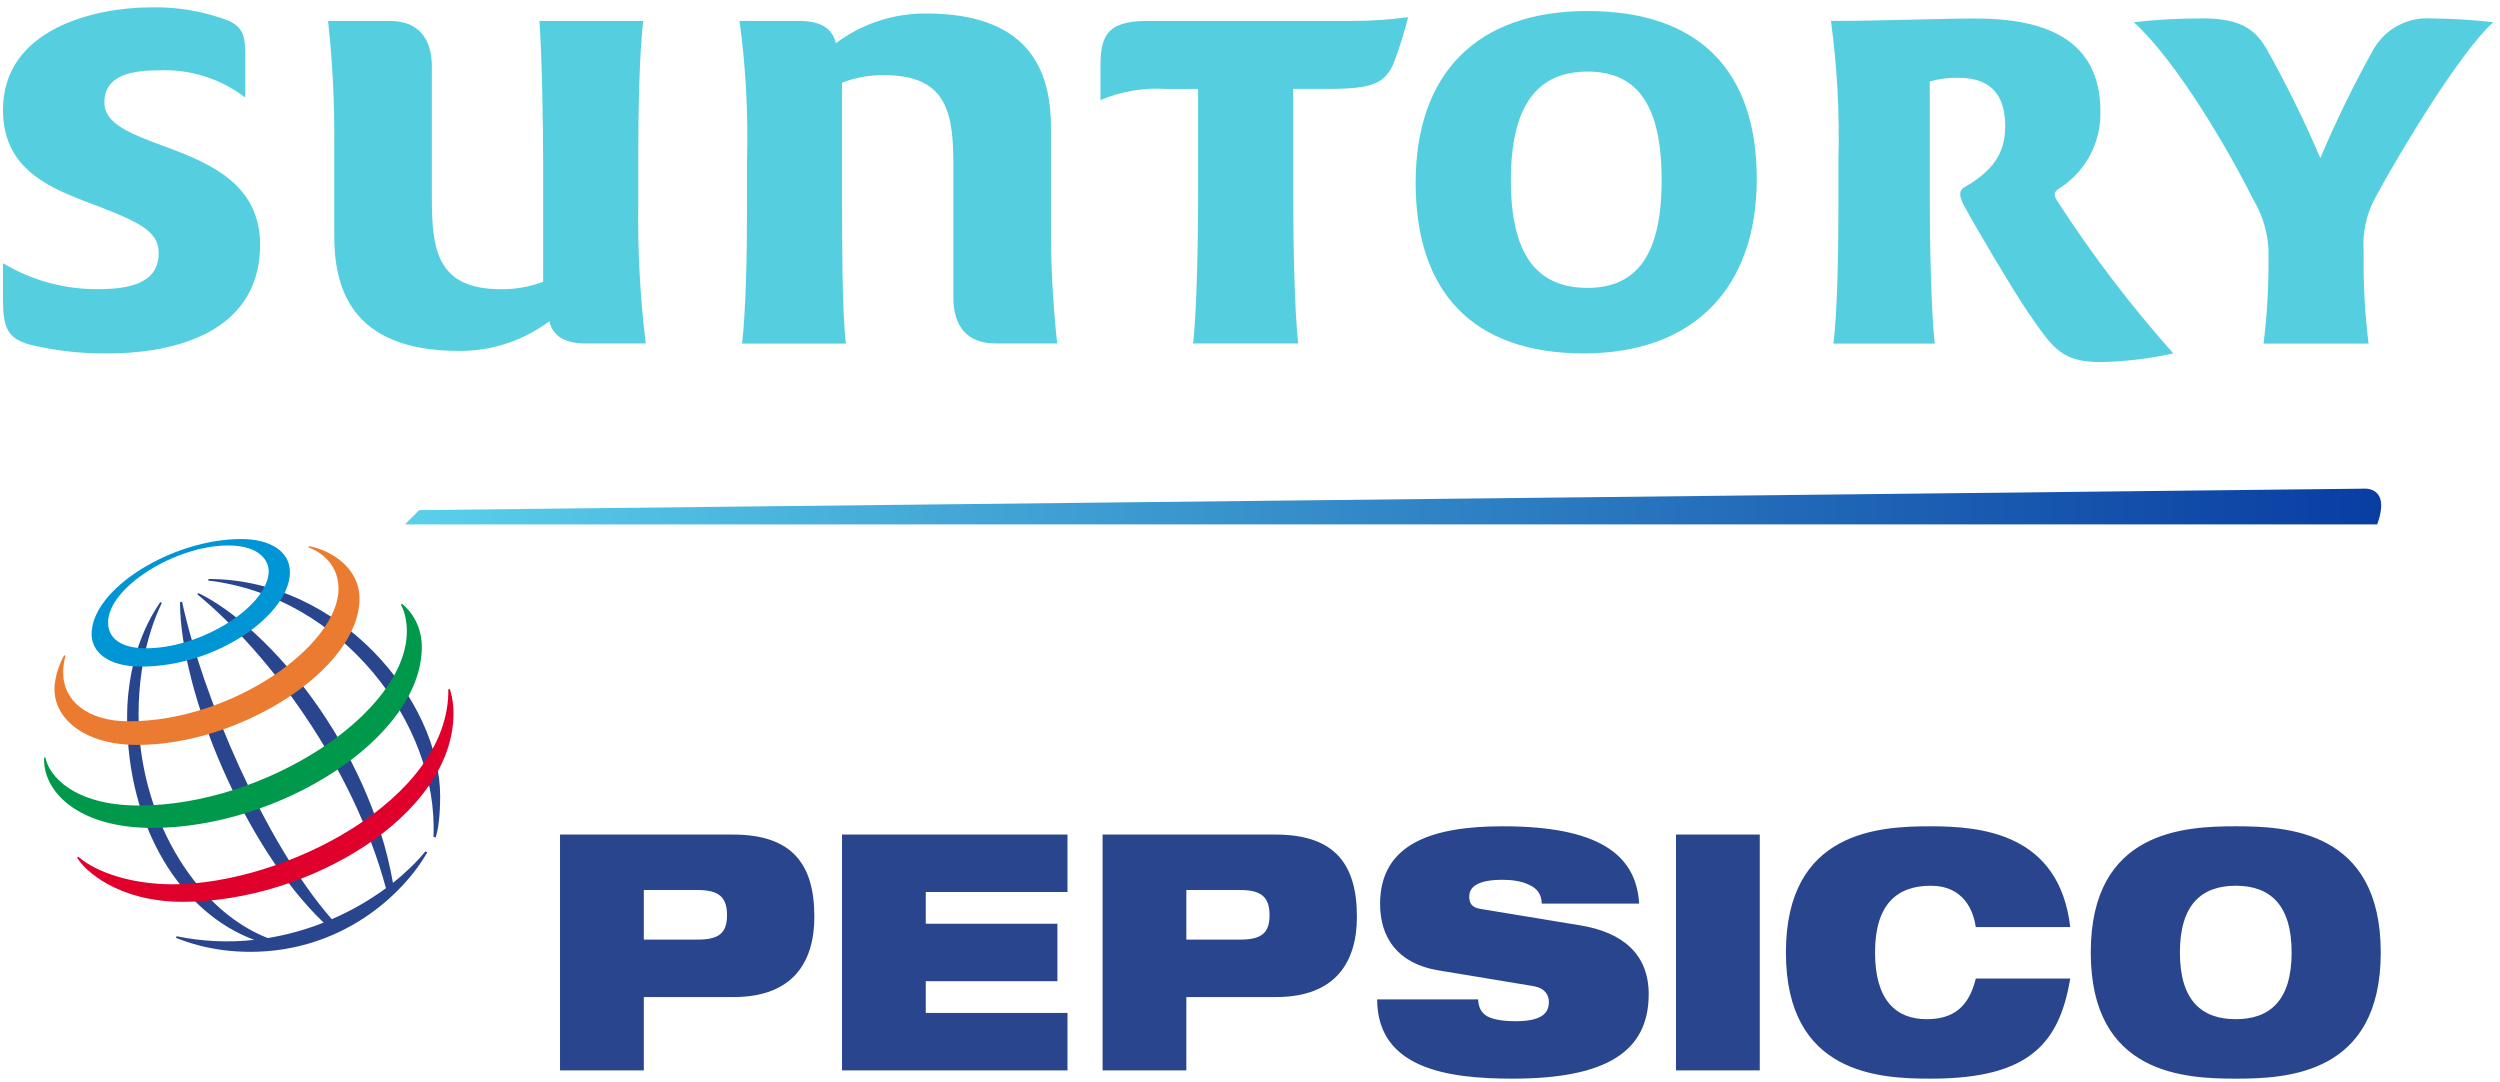 <svg width="291" height="126" viewBox="0 0 291 126" fill="none" xmlns="http://www.w3.org/2000/svg">
<g clip-path="url(#clip0_1116_2668)">
<path fill-rule="evenodd" clip-rule="evenodd" d="M48.798 59.377L275.04 56.882C275.04 56.882 278.367 56.466 276.704 61.041H47.135L48.798 59.377Z" fill="url(#paint0_linear_1116_2668)"/>
<path d="M122.342 15.085C122.342 9.34 120.763 1.571 107.813 1.571C104.026 1.542 100.333 2.754 97.301 5.023C96.873 3.307 95.577 2.436 92.988 2.436H86.082C86.806 7.774 87.097 13.162 86.954 18.547V23.883C86.954 29.928 86.814 36.112 86.378 39.997H98.466L98.453 39.965C98.016 36.079 98.016 27.88 98.016 23.13V9.618C99.58 9.026 101.239 8.73 102.909 8.747C110.397 8.747 110.973 13.351 110.973 19.394V34.65C110.973 37.959 112.556 39.976 115.864 39.976H123.059C122.531 35.199 122.292 30.396 122.339 25.59V15.085H122.342Z" fill="#55CFE0"/>
<path d="M19.343 17.111C15.031 15.529 12.151 14.377 12.151 11.933C12.151 8.627 15.594 8.19 18.472 8.19C22.099 8.02 25.669 9.143 28.547 11.357V6.608C28.547 4.306 28.405 3.308 26.677 2.437C23.785 1.324 20.707 0.788 17.611 0.854C11.134 0.854 0.348 3.297 0.348 12.794C0.348 19.267 5.093 21.559 9.551 23.297C16.029 25.743 18.47 26.749 18.47 29.484C18.47 32.36 16.17 33.655 11.564 33.655C7.615 33.715 3.729 32.669 0.346 30.632V34.803C0.346 38.255 0.92 39.407 3.515 40.128C6.53 40.85 9.624 41.189 12.723 41.135C18.333 41.135 30.275 39.696 30.275 28.475C30.275 21.424 24.376 18.979 19.339 17.109L19.343 17.111Z" fill="#55CFE0"/>
<path d="M74.292 18.548C74.292 12.505 74.432 6.319 74.868 2.437H62.783L62.787 2.449C63.078 6.331 63.224 14.53 63.224 19.28V32.794C61.662 33.387 60.003 33.682 58.333 33.665C50.849 33.665 50.269 29.061 50.269 23.019V7.76C50.269 4.449 48.684 2.437 45.376 2.437H38.183C38.711 7.213 38.953 12.017 38.903 16.822V27.323C38.903 33.077 40.489 40.848 53.434 40.848C57.218 40.875 60.907 39.66 63.937 37.394C64.369 39.111 65.665 39.983 68.254 39.983H75.166C74.513 34.636 74.222 29.253 74.294 23.869V18.546L74.292 18.548Z" fill="#55CFE0"/>
<path d="M133.417 2.437C128.671 2.437 128.093 4.45 128.093 7.762V11.646C130.501 10.632 133.113 10.189 135.723 10.351H139.455V23.146C139.455 27.893 139.316 36.094 138.879 39.981H151.106C150.674 36.094 150.532 27.895 150.532 23.146V10.343H154.847C159.879 10.343 161.175 9.623 162.183 7.465C162.868 5.679 163.444 3.855 163.909 2C161.67 2.302 159.412 2.447 157.153 2.437H133.412H133.417Z" fill="#55CFE0"/>
<path d="M184.781 1.282C171.83 1.282 164.783 8.621 164.783 21.284C164.783 33.948 171.398 41.137 184.346 41.137C197.295 41.137 204.488 33.368 204.488 20.852H204.49C204.49 8.19 197.732 1.284 184.781 1.284V1.282ZM184.783 33.509C178.884 33.509 175.864 29.625 175.864 20.993C175.864 12.361 178.886 8.331 184.783 8.331C190.68 8.331 193.415 12.361 193.415 20.993C193.415 29.625 190.539 33.509 184.783 33.509Z" fill="#55CFE0"/>
<path d="M239.595 22C242.724 20.069 244.588 16.617 244.486 12.94C244.486 3.446 236.13 2.152 229.811 2.152C226.216 2.152 218.734 2.437 213.122 2.437C213.847 7.777 214.138 13.167 213.993 18.553V23.878C213.993 29.919 213.854 36.249 213.417 39.992H225.203C224.771 36.105 224.627 27.906 224.627 23.157V9.489C225.7 9.172 226.817 9.027 227.935 9.052C232.25 9.052 233.402 11.643 233.402 14.662C233.402 17.251 232.539 19.553 228.796 21.712C227.935 22.148 228.075 22.855 228.511 23.729C229.372 25.456 234.409 33.945 235.991 36.247C238.869 40.418 239.878 42.146 244.479 42.146H244.484C247.341 42.092 250.183 41.753 252.974 41.138C248.073 35.637 243.598 29.771 239.593 23.587C239.017 22.722 239.017 22.437 239.593 22H239.595Z" fill="#55CFE0"/>
<path d="M283.028 2.149C280.27 1.946 277.642 3.345 276.272 5.745C273.984 9.85 271.919 14.077 270.087 18.404C268.214 14.023 266.105 9.748 263.774 5.593C262.622 3.726 261.183 2.141 256.438 2.141C253.743 2.137 251.052 2.283 248.374 2.578C253.55 7.329 259.593 17.83 262.323 23.299C263.358 25.048 263.953 27.021 264.051 29.051V29.922C264.082 33.289 263.891 36.653 263.475 39.995H275.702C275.284 36.656 275.093 33.289 275.128 29.922V29.051L275.115 29.059C274.999 26.903 275.5 24.757 276.557 22.873C279.428 17.548 286.48 5.897 290.22 2.586C287.833 2.312 285.432 2.166 283.028 2.149Z" fill="#55CFE0"/>
<path fill-rule="evenodd" clip-rule="evenodd" d="M74.941 103.599H81.235C83.691 103.599 84.625 104.448 84.625 106.523C84.625 108.598 83.691 109.368 81.235 109.368H74.941V103.599ZM65.188 124.595H74.941V116.057H85.386C92.302 116.057 94.791 111.984 94.791 106.717C94.791 100.603 92.231 97.143 85.315 97.143H65.186V124.595H65.188ZM98.01 97.141H124.257V103.83H107.76V107.521H123.082V114.213H107.76V117.904H124.257V124.593H98.01V97.141ZM138.091 103.599H144.385C146.841 103.599 147.775 104.448 147.775 106.523C147.775 108.598 146.841 109.368 144.385 109.368H138.091V103.599ZM128.339 124.595H138.091V116.057H148.536C155.454 116.057 157.945 111.984 157.945 106.717C157.945 100.603 155.386 97.143 148.467 97.143H128.341V124.595H128.339ZM167.384 112.944C162.612 112.136 160.642 109.06 160.642 105.215C160.642 98.102 166.902 96.18 174.924 96.18C185.92 96.18 190.451 99.37 190.798 105.178H179.455C179.455 104.063 178.867 103.369 177.97 102.984C177.105 102.562 175.999 102.408 174.926 102.408C172.021 102.408 171.019 103.215 171.019 104.369C171.019 105.136 171.329 105.637 172.298 105.791L183.953 107.713C188.864 108.519 191.909 111.058 191.909 115.71C191.909 122.402 186.997 125.556 176.034 125.556C168.53 125.556 160.333 124.402 160.299 116.328H172.059C172.092 117.249 172.404 117.864 173.096 118.289C173.82 118.673 174.893 118.867 176.415 118.867C179.457 118.867 180.289 117.943 180.289 116.635C180.289 115.829 179.838 115.022 178.528 114.791L167.39 112.944H167.384ZM195.084 97.141H204.837V124.593H195.084V97.141ZM240.979 113.905C240.357 117.519 239.249 120.443 236.826 122.441C234.441 124.442 230.705 125.556 224.757 125.556C218.81 125.556 207.881 125.095 207.881 110.869C207.881 96.644 218.844 96.18 224.757 96.18C230.671 96.18 239.696 97.024 240.977 107.908H229.979C229.702 105.945 228.525 103.1 224.757 103.1C220.777 103.1 218.255 105.292 218.255 110.869C218.255 116.446 220.711 118.634 224.273 118.634C227.353 118.634 229.185 117.211 229.981 113.905H240.979ZM253.741 110.869C253.741 105.292 256.267 103.1 260.243 103.1C264.219 103.1 266.745 105.292 266.745 110.869C266.745 116.446 264.219 118.634 260.243 118.634C256.265 118.634 253.741 116.444 253.741 110.869ZM243.364 110.869C243.364 125.092 254.327 125.556 260.243 125.556C266.159 125.556 277.12 125.095 277.12 110.869C277.12 96.644 266.157 96.18 260.243 96.18C254.329 96.18 243.364 96.642 243.364 110.869ZM50.453 97.413C51.084 84.242 39.724 69.409 24.24 67.575L24.267 67.394C39.532 67.394 51.235 81.526 51.235 92.676C51.221 94.997 51.038 96.436 50.711 97.48L50.456 97.413H50.453ZM49.528 99.087C48.513 100.329 47.234 101.578 45.739 102.764C42.986 86.929 31.35 73.082 23.123 69.041L22.947 69.164C31.221 75.954 41.088 89.141 44.924 103.385C42.968 104.822 40.853 106.034 38.621 106.995C30.815 98.093 23.535 80.921 21.19 70.027L20.951 70.1C21.003 80.676 28.513 98.63 37.669 107.392C35.569 108.224 33.386 108.827 31.156 109.191C22.379 105.714 16.13 94.577 16.13 83.167C16.13 75.719 18.401 71.113 18.84 70.168L18.653 70.094C18.12 70.898 14.795 75.502 14.795 83.543C14.795 96.44 21.156 106.296 29.599 109.401C26.579 109.734 23.527 109.59 20.551 108.977L20.489 109.174C21.391 109.507 24.456 110.794 29.131 110.794C39.705 110.794 46.854 104.225 49.73 99.231L49.524 99.091L49.528 99.087Z" fill="#28458E"/>
<path fill-rule="evenodd" clip-rule="evenodd" d="M28.076 62.743C20.06 62.743 10.661 68.528 10.661 73.816C10.661 75.862 12.533 77.59 16.404 77.59C25.394 77.59 33.747 71.414 33.747 66.611C33.747 64.084 31.32 62.743 28.074 62.743H28.076ZM31.277 66.461C31.277 70.51 23.502 75.459 17.003 75.459C14.132 75.459 12.58 74.33 12.58 72.465C12.58 68.358 20.443 63.494 26.54 63.494C30.513 63.494 31.277 65.517 31.277 66.463V66.461Z" fill="#0096D6"/>
<path fill-rule="evenodd" clip-rule="evenodd" d="M7.469 76.266C7.245 76.655 6.342 78.422 6.342 80.234C6.342 83.592 9.734 86.709 15.974 86.709C27.977 86.709 41.846 77.873 41.846 69.672C41.846 65.992 38.361 63.989 35.941 63.575L35.895 63.719C36.648 63.956 39.405 65.239 39.405 68.518C39.405 75.054 27.162 83.958 14.964 83.958C10.295 83.958 7.353 81.654 7.353 78.296C7.353 77.233 7.573 76.534 7.632 76.33L7.469 76.268V76.266Z" fill="#EB7B30"/>
<path fill-rule="evenodd" clip-rule="evenodd" d="M46.793 70.283C47.122 70.533 49.099 72.182 49.099 75.297C49.099 85.921 32.454 96.368 17.735 96.368C8.958 96.368 4.957 92.034 5.136 88.187H5.294C5.637 90.185 8.488 93.762 16.17 93.762C30.904 93.762 47.357 82.951 47.357 73.481C47.357 71.857 46.916 70.845 46.666 70.393L46.795 70.283H46.793Z" fill="#00984A"/>
<path fill-rule="evenodd" clip-rule="evenodd" d="M52.358 80.199C52.426 80.426 52.786 81.443 52.786 83.036C52.786 94.855 35.938 104.972 21.287 104.972C13.745 104.972 9.808 101.308 8.977 99.821L9.112 99.721C11.197 101.547 15.308 102.932 20.106 102.932C33.046 102.932 52.355 93.088 52.183 80.241L52.36 80.197L52.358 80.199Z" fill="#DF002C"/>
</g>
<defs>
<linearGradient id="paint0_linear_1116_2668" x1="47.135" y1="58.957" x2="277.17" y2="58.957" gradientUnits="userSpaceOnUse">
<stop stop-color="#5AD0EB"/>
<stop offset="1" stop-color="#093DA2"/>
</linearGradient>
<clipPath id="clip0_1116_2668">
<rect width="289.872" height="124.71" fill="white" transform="translate(0.348 0.848)"/>
</clipPath>
</defs>
</svg>
